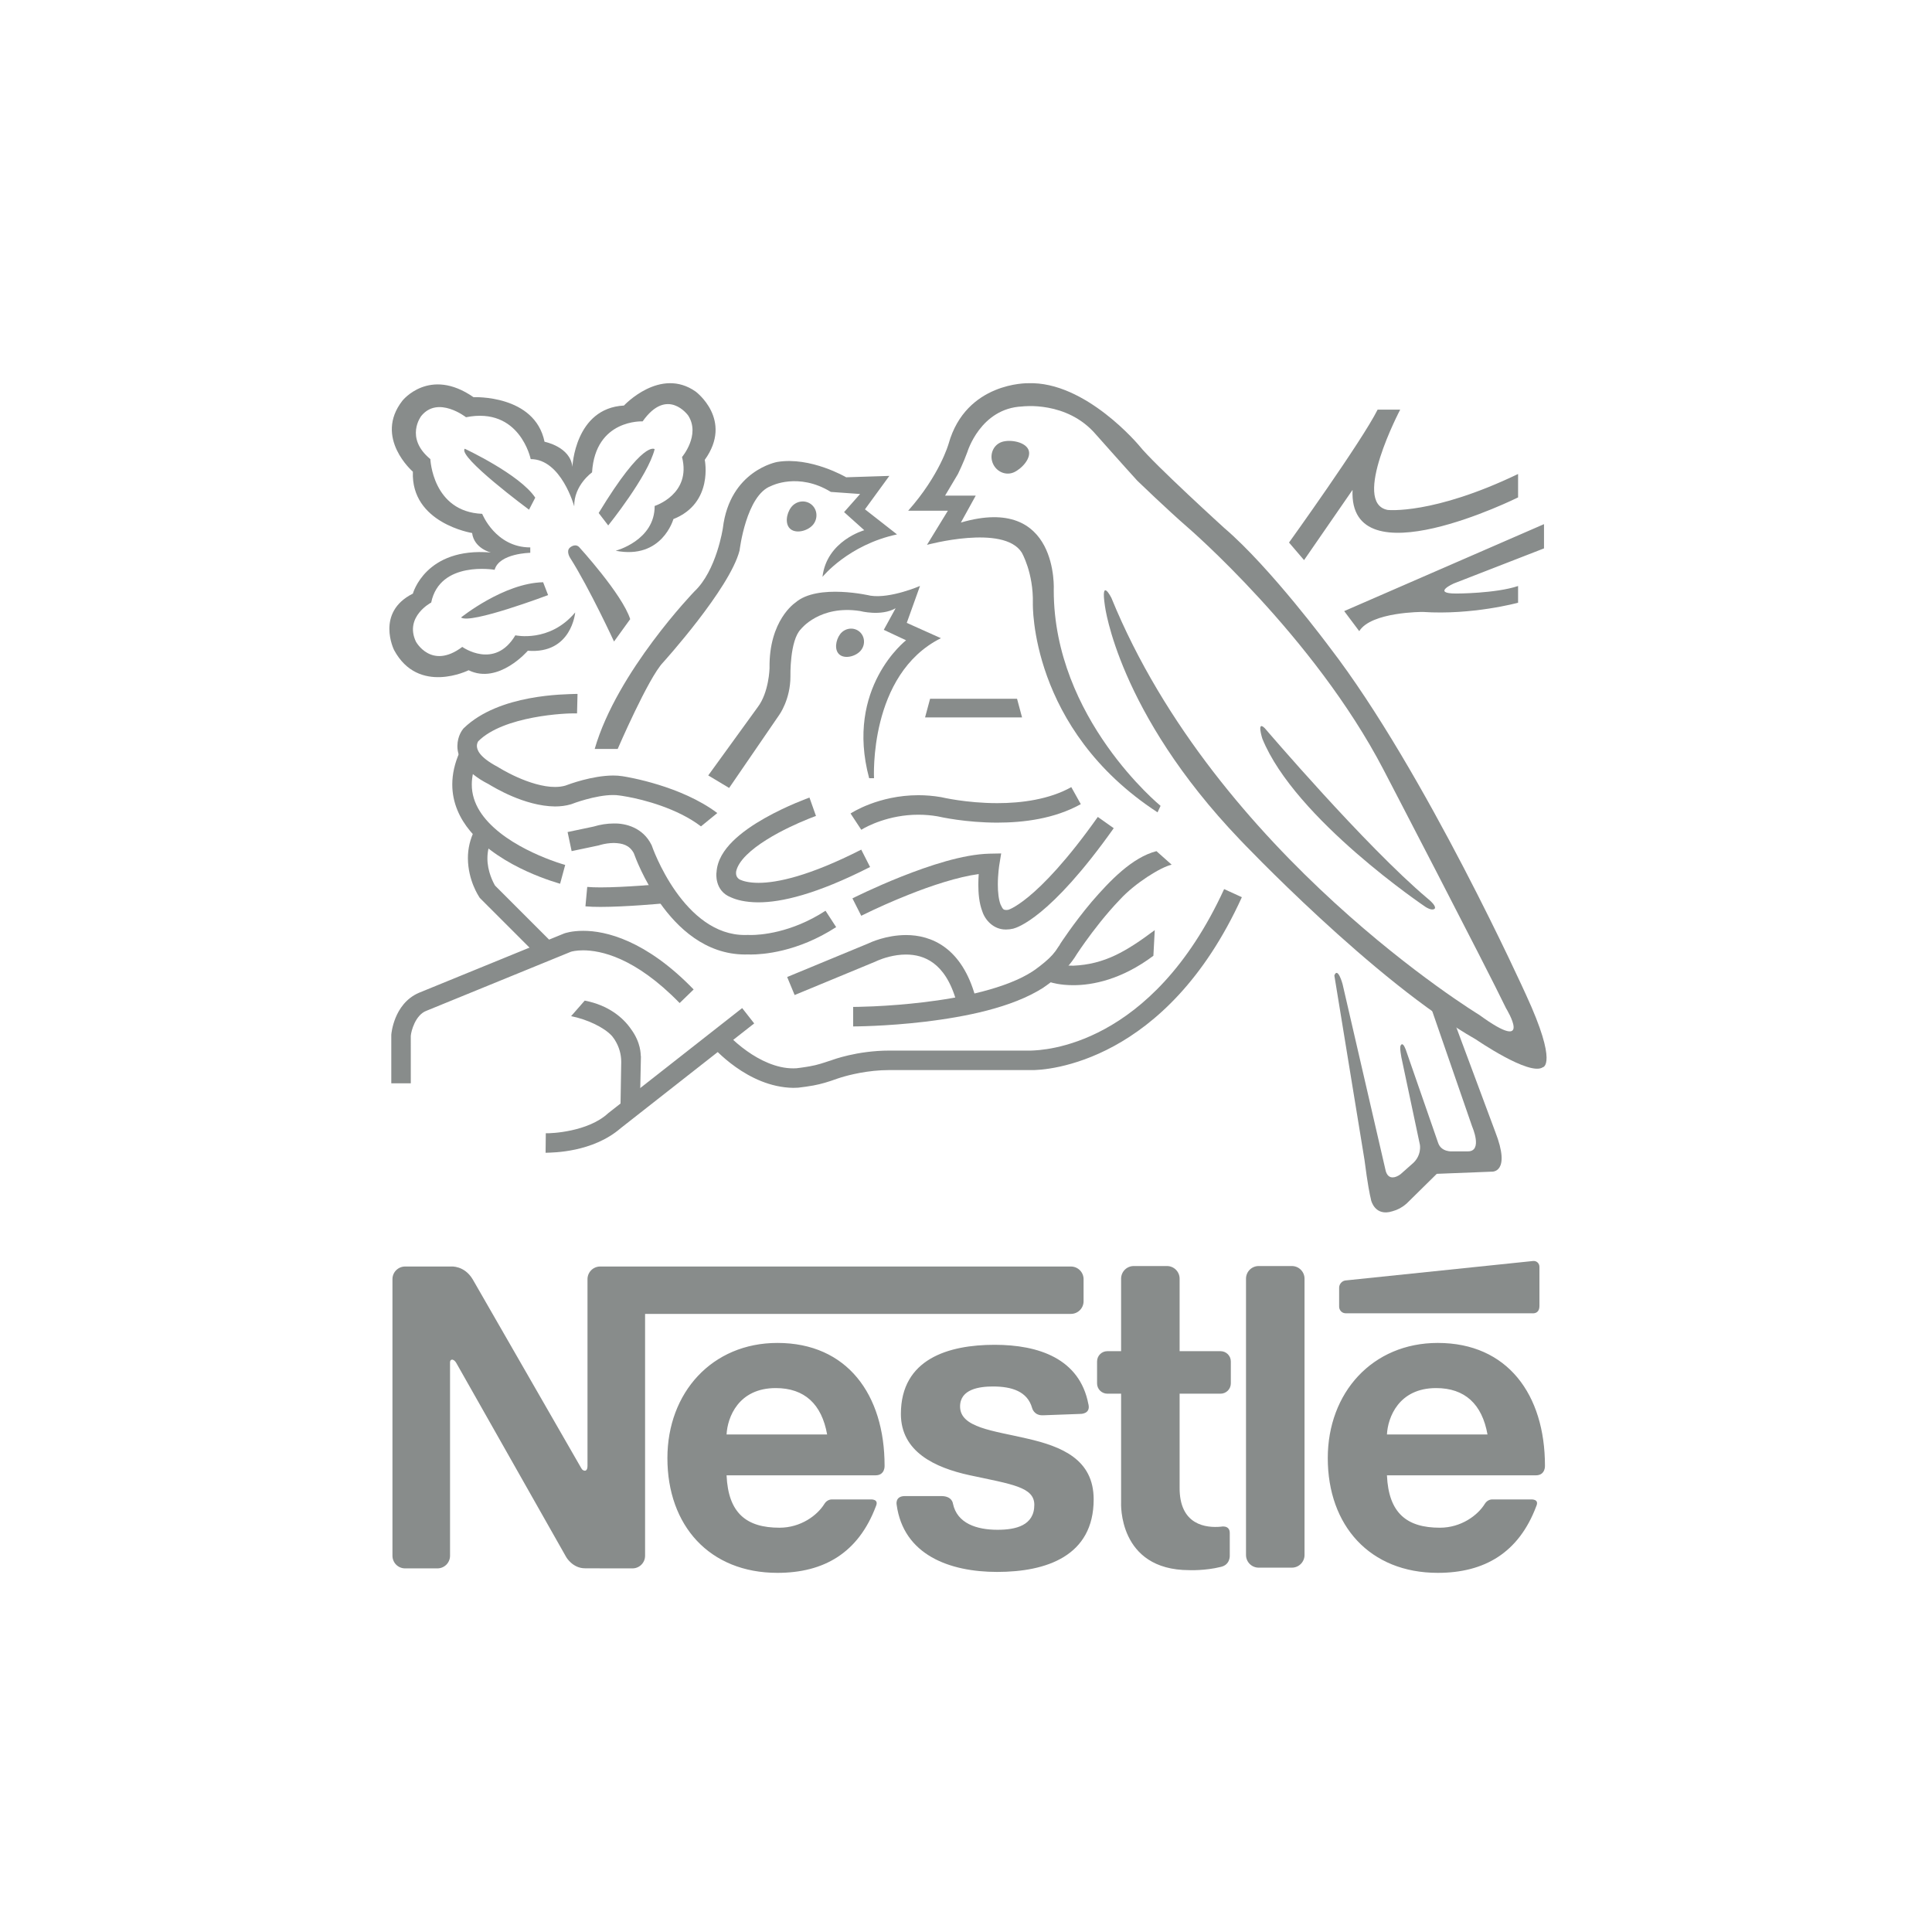 <svg width="150" height="150" viewBox="0 0 150 150" fill="none" xmlns="http://www.w3.org/2000/svg">
<g clip-path="url(#clip0_1_5)">
<path d="M66.037 63.159C66.106 63.117 68.189 61.744 71.303 61.739C71.862 61.739 72.454 61.784 73.073 61.891L73.096 61.896L73.118 61.901C73.121 61.9 73.578 62.011 74.36 62.126C75.142 62.241 76.229 62.356 77.431 62.356C79.32 62.358 81.48 62.063 83.175 61.112L83.913 62.434C81.86 63.575 79.467 63.867 77.431 63.869C74.99 63.868 73.042 63.437 72.794 63.381C72.302 63.296 71.803 63.254 71.304 63.254C68.984 63.251 67.275 64.179 66.932 64.386C66.882 64.416 66.87 64.424 66.87 64.424L66.037 63.159ZM76.274 70.783C76.012 70.097 75.959 69.349 75.957 68.677C75.957 68.384 75.97 68.106 75.987 67.862C74.373 68.078 72.291 68.766 70.555 69.461C69.304 69.957 68.073 70.504 66.867 71.1L66.183 69.749C66.197 69.743 67.852 68.906 69.995 68.054C72.147 67.206 74.748 66.328 76.823 66.279L77.731 66.261L77.585 67.157C77.586 67.158 77.558 67.321 77.529 67.602C77.5 67.883 77.471 68.27 77.472 68.677C77.469 69.248 77.537 69.864 77.686 70.234C77.871 70.622 77.909 70.633 78.115 70.652C78.164 70.652 78.225 70.647 78.301 70.631C78.404 70.593 78.504 70.547 78.601 70.496C78.856 70.361 79.275 70.102 79.854 69.625C81.012 68.673 82.811 66.848 85.234 63.426L86.47 64.301C81.51 71.296 78.952 72.024 78.668 72.1C78.487 72.144 78.302 72.166 78.116 72.167L78.08 72.167C77.144 72.167 76.495 71.444 76.274 70.783ZM72.482 74.783C71.805 74.277 71.063 74.112 70.341 74.11C69.401 74.108 68.531 74.414 68.182 74.562C68.065 74.611 68.019 74.634 68.019 74.634L67.992 74.648L61.695 77.254L61.115 75.855L67.369 73.268C67.585 73.166 68.793 72.602 70.341 72.597C71.295 72.595 72.401 72.828 73.391 73.571C74.383 74.314 75.213 75.536 75.721 77.358L74.261 77.765C73.815 76.174 73.158 75.291 72.482 74.783Z" fill="#888C8B"/>
<path d="M66.237 78.177C66.238 78.176 66.834 78.177 67.816 78.133C69.096 78.075 70.373 77.971 71.645 77.821C74.622 77.476 78.152 76.735 80.172 75.416C80.172 75.415 80.272 75.351 80.444 75.226C80.616 75.102 80.851 74.923 81.099 74.714C81.594 74.305 81.906 73.947 82.176 73.504L82.273 73.367L82.299 73.309L82.331 73.259C82.343 73.243 83.346 71.691 84.749 70.027C86.178 68.369 87.906 66.567 89.787 66.083L90.968 67.135C90.118 67.319 88.109 68.581 86.963 69.83C85.864 70.97 84.865 72.281 84.25 73.142C84.036 73.44 83.827 73.743 83.623 74.049C82.655 75.683 81.039 76.627 80.998 76.686C78.552 78.249 74.907 78.951 71.825 79.325C68.749 79.692 66.256 79.691 66.238 79.692V78.177H66.237Z" fill="#888C8B"/>
<path d="M83.325 76.49C82.275 76.49 81.634 76.283 81.573 76.264L82.052 74.827C82.052 74.826 82.055 74.829 82.105 74.842C82.156 74.855 82.238 74.874 82.348 74.894C82.567 74.934 82.9 74.976 83.325 74.976C85.753 74.871 87.428 73.878 89.655 72.214L89.549 74.205C87.073 76.065 84.811 76.49 83.343 76.49L83.325 76.49ZM42.359 89.499L42.376 87.984H42.42C42.782 88.003 45.642 87.879 47.2 86.446L47.218 86.43L57.621 78.267L58.555 79.458L48.19 87.592C46.008 89.481 42.92 89.481 42.42 89.499L42.359 89.499Z" fill="#888C8B"/>
<path d="M55.287 81.24L56.419 80.235C56.419 80.234 56.447 80.267 56.517 80.34C56.971 80.804 57.465 81.227 57.994 81.603C58.969 82.299 60.283 82.954 61.591 82.947C61.67 82.947 61.754 82.943 61.841 82.939C61.917 82.929 62.361 82.88 62.885 82.785C63.452 82.69 63.983 82.504 64.36 82.379L64.523 82.329L64.573 82.31C64.622 82.295 66.518 81.569 69.048 81.567H79.964C79.964 81.567 79.981 81.567 80.042 81.567C80.933 81.537 89.395 81.327 95.041 69.029L96.418 69.658C90.548 82.557 81.258 83.112 80.042 83.082C79.963 83.082 79.918 83.08 79.937 83.08H69.049C67.378 83.079 65.899 83.466 65.286 83.656C65.157 83.695 65.071 83.724 65.025 83.74C64.278 84.01 63.771 84.159 63.153 84.276C62.767 84.345 62.379 84.401 61.99 84.445L61.966 84.448L61.955 84.448C61.836 84.456 61.714 84.461 61.59 84.461C58.008 84.408 55.367 81.289 55.287 81.24ZM55.286 81.239L55.287 81.24L55.286 81.24V81.239ZM30.38 84.108V80.343L30.382 80.314C30.387 80.266 30.433 79.716 30.705 79.038C30.975 78.369 31.503 77.521 32.527 77.08L43.802 72.473C43.87 72.448 44.39 72.269 45.273 72.269C47.024 72.261 50.156 73 53.854 76.821H53.855L52.767 77.876C49.277 74.293 46.606 73.789 45.273 73.783C44.725 73.783 44.398 73.873 44.328 73.893L33.111 78.476C32.237 78.802 31.922 80.08 31.897 80.394C31.895 80.402 31.894 80.411 31.893 80.42L31.894 84.109L30.38 84.108ZM58.059 74.103C57.988 74.106 57.914 74.107 57.838 74.107C54.753 74.097 52.586 72.016 51.222 70.079C49.979 68.313 49.332 66.585 49.208 66.241C48.868 65.607 48.323 65.467 47.659 65.448C47.301 65.453 46.945 65.504 46.6 65.602C46.544 65.618 46.528 65.624 46.528 65.624L46.484 65.638L44.381 66.081L44.068 64.6L46.088 64.175C46.597 64.018 47.126 63.937 47.659 63.934C48.582 63.915 49.917 64.256 50.581 65.597L50.603 65.644L50.62 65.692C50.62 65.692 50.652 65.787 50.727 65.978C50.802 66.168 50.916 66.445 51.07 66.777C51.377 67.441 51.842 68.33 52.461 69.207C53.711 70.978 55.511 72.603 57.838 72.593C57.902 72.593 57.971 72.592 58.046 72.589L58.08 72.587L58.121 72.59C58.121 72.589 58.169 72.594 58.301 72.594C58.972 72.594 61.405 72.459 64.093 70.71L64.919 71.98C61.903 73.94 59.165 74.108 58.301 74.108C58.22 74.108 58.14 74.107 58.059 74.103Z" fill="#888C8B"/>
<path d="M45.453 70.368L45.593 68.86C45.86 68.884 46.22 68.897 46.62 68.897C48.5 68.897 51.235 68.644 51.239 68.644L51.381 70.151C51.368 70.152 48.617 70.411 46.62 70.412C46.19 70.412 45.794 70.4 45.453 70.368ZM37.255 69.719L37.215 69.659C37.179 69.593 36.339 68.375 36.328 66.638C36.325 65.882 36.502 65.136 36.842 64.461L38.195 65.14C37.961 65.604 37.84 66.118 37.843 66.638C37.836 67.652 38.301 68.535 38.438 68.759L42.651 72.972H42.651L41.579 74.043L37.255 69.719Z" fill="#888C8B"/>
<path d="M36.511 64.531C35.698 63.556 35.114 62.331 35.115 60.908C35.114 60.108 35.297 59.259 35.692 58.38L37.074 58.998C36.757 59.709 36.63 60.338 36.63 60.908C36.626 62.4 37.53 63.637 38.813 64.654C40.085 65.662 41.673 66.373 42.729 66.767C43.432 67.032 43.881 67.152 43.882 67.153L43.486 68.614C43.431 68.58 38.963 67.436 36.511 64.531Z" fill="#888C8B"/>
<path d="M48.746 61.867C48.352 61.793 48.135 61.767 48.134 61.767L48.117 61.764L48.101 61.762C47.936 61.736 47.768 61.724 47.6 61.726C46.936 61.723 46.112 61.894 45.474 62.072C44.834 62.25 44.394 62.423 44.393 62.424L44.362 62.435L44.331 62.445C43.923 62.564 43.504 62.613 43.091 62.613C40.713 62.587 38.335 61.121 37.927 60.876C36.17 59.989 35.502 58.87 35.511 57.916C35.52 57.121 35.909 56.655 35.962 56.584L35.985 56.557L36.01 56.532C38.756 53.877 43.873 53.911 44.718 53.876C44.792 53.876 44.833 53.877 44.839 53.877L44.802 55.39C44.801 55.39 44.778 55.389 44.718 55.389C44.013 55.355 39.099 55.568 37.128 57.554C37.061 57.663 37.026 57.788 37.026 57.915C37.035 58.159 37.119 58.729 38.624 59.532L38.652 59.546L38.685 59.566C38.685 59.566 38.823 59.655 39.084 59.801C39.344 59.947 39.717 60.144 40.154 60.339C41.024 60.732 42.158 61.105 43.091 61.099C43.38 61.099 43.649 61.065 43.889 60.996C44.202 60.88 45.961 60.221 47.601 60.211C47.851 60.211 48.103 60.227 48.353 60.268V60.269C48.744 60.328 52.884 61.012 55.691 63.125L54.422 64.16C52.572 62.744 49.926 62.083 48.746 61.867ZM44.658 47.548C44.658 47.548 44.387 50.793 40.98 50.523C40.98 50.523 38.709 53.173 36.383 52.037C36.383 52.037 32.489 53.984 30.596 50.469C30.596 50.469 29.136 47.548 32.056 46.088C32.056 46.088 33.03 42.465 38.114 42.897C38.114 42.897 36.814 42.594 36.654 41.383C36.654 41.383 31.894 40.626 32.056 36.623C32.056 36.623 29 33.982 31.245 31.107C31.245 31.107 33.341 28.459 36.762 30.837C36.762 30.837 41.521 30.62 42.278 34.298C42.278 34.298 44.279 34.676 44.441 36.245C44.441 36.245 44.628 31.689 48.444 31.486C48.444 31.486 51.256 28.457 54.014 30.404C54.014 30.404 56.957 32.592 54.717 35.704C54.717 35.704 55.42 39.057 52.283 40.301C52.283 40.301 51.407 43.467 47.801 42.759C47.801 42.759 50.844 41.969 50.827 39.282C50.827 39.282 53.692 38.381 52.952 35.484C52.952 35.484 54.4 33.778 53.434 32.265C53.434 32.265 51.817 29.988 49.894 32.716C49.894 32.716 46.224 32.523 45.967 36.675C45.967 36.675 44.55 37.673 44.583 39.315C44.583 39.315 43.584 35.645 41.203 35.645C41.203 35.645 40.365 31.557 36.181 32.394C36.181 32.394 34.007 30.69 32.705 32.298C32.705 32.298 31.397 33.982 33.413 35.645C33.413 35.645 33.574 39.733 37.437 39.894C37.437 39.894 38.467 42.501 41.17 42.501V42.92C41.17 42.92 38.757 42.952 38.403 44.239C38.403 44.239 34.154 43.499 33.478 46.782C33.478 46.782 31.386 47.876 32.287 49.808C32.287 49.808 33.48 52.04 35.892 50.226C35.892 50.226 38.402 52.029 40.012 49.325C40.011 49.325 42.673 49.924 44.658 47.548Z" fill="#888C8B"/>
<path d="M36.084 34.84C36.084 34.84 40.366 36.836 41.556 38.638L41.074 39.572C41.074 39.572 35.505 35.452 36.084 34.84ZM35.795 47.941C35.795 47.941 39.111 45.269 42.168 45.205L42.554 46.203C42.554 46.203 36.503 48.488 35.795 47.941ZM47.222 40.795C47.222 40.795 50.312 36.964 50.827 34.872C50.827 34.872 49.958 34.1 46.481 39.829L47.222 40.795ZM44.949 42.458C44.949 42.458 48.316 46.139 48.928 48.07L47.673 49.808C47.673 49.808 45.773 45.689 44.261 43.306C44.261 43.306 43.941 42.81 44.228 42.534C44.228 42.533 44.611 42.16 44.949 42.458ZM72.212 54.252H78.963L79.352 55.7H71.822L72.212 54.252ZM100.079 42.123C100.079 42.123 105.726 34.269 106.959 31.802H108.712C108.712 31.802 104.893 39.057 107.738 39.591C107.738 39.591 111.244 39.981 117.864 36.8V38.618C117.864 38.618 104.687 45.174 105.012 38.034L101.247 43.487L100.079 42.123ZM104.363 47.446L119.876 40.695V42.577L112.867 45.303C112.867 45.303 111.113 46.082 113.061 46.082C113.061 46.082 116.112 46.082 117.864 45.498V46.796C117.864 46.796 114.294 47.77 110.464 47.51C110.464 47.51 106.461 47.494 105.531 49.003L104.363 47.446ZM47.957 58.148C47.957 58.148 50.337 52.632 51.472 51.442C51.472 51.442 56.664 45.709 57.421 42.735C57.421 42.735 57.927 38.432 59.874 37.729C59.874 37.729 61.975 36.643 64.506 38.192L66.778 38.354L65.534 39.76L67.102 41.166C67.102 41.166 64.182 41.978 63.857 44.79C63.857 44.79 65.858 42.302 69.644 41.491L67.156 39.544L69.049 36.948L65.696 37.056C65.696 37.056 62.938 35.434 60.342 35.866C60.342 35.866 56.664 36.515 56.123 41.004C56.123 41.004 55.637 44.303 53.906 45.926C53.906 45.926 47.903 52.145 46.172 58.148H47.957Z" fill="#888C8B"/>
<path d="M63.157 40.697C62.783 41.193 61.877 41.457 61.398 41.096C60.919 40.735 61.048 39.886 61.422 39.39C61.796 38.894 62.487 38.785 62.966 39.145C63.445 39.506 63.53 40.201 63.157 40.697ZM77.667 34.358C78.273 34.078 79.547 34.261 79.84 34.897C80.134 35.534 79.337 36.384 78.731 36.664C78.125 36.943 77.395 36.654 77.102 36.016C76.808 35.379 77.061 34.636 77.667 34.358ZM66.862 50.468C66.511 50.935 65.656 51.184 65.205 50.843C64.754 50.504 64.876 49.704 65.228 49.236C65.58 48.77 66.231 48.666 66.683 49.006C67.134 49.346 67.215 50.001 66.862 50.468Z" fill="#888C8B"/>
<path d="M54.988 60.204L56.61 61.177L60.504 55.498C60.504 55.498 61.369 54.309 61.369 52.524C61.369 52.524 61.299 49.732 62.181 48.846C62.181 48.846 63.641 46.953 66.778 47.44C66.778 47.44 68.4 47.873 69.536 47.224L68.617 48.9L70.347 49.712C70.347 49.712 65.588 53.389 67.481 60.42H67.859C67.859 60.42 67.427 52.362 73.051 49.549L70.401 48.359L71.429 45.493C71.429 45.493 69.144 46.486 67.589 46.25C67.589 46.25 63.479 45.277 61.748 46.791C61.748 46.791 59.687 48.144 59.747 51.875C59.747 51.875 59.709 53.747 58.828 54.904L54.988 60.204ZM110.818 69.742C106.018 65.696 98.204 56.544 98.204 56.544C97.538 55.881 98.009 57.353 98.009 57.353C100.549 63.603 110.677 70.412 110.677 70.412C110.677 70.412 111.153 70.737 111.376 70.561C111.376 70.561 111.638 70.404 110.818 69.742Z" fill="#888C8B"/>
<path d="M90.106 62.566C90.106 62.566 81.813 55.787 81.813 45.836C81.813 45.836 82.246 38.336 74.602 40.571L75.756 38.48H73.376L74.375 36.8C74.375 36.8 74.818 35.894 75.107 35.091C75.107 35.091 76.117 31.702 79.362 31.558C79.362 31.558 82.827 31.093 85.085 33.73C85.085 33.73 87.38 36.317 88.303 37.326C88.303 37.326 90.668 39.607 92.197 40.932C92.197 40.932 102.004 49.369 107.413 59.753C107.413 59.753 115.363 75.03 116.931 78.285C116.931 78.285 119.188 81.955 114.841 78.79C114.841 78.79 94.433 66.386 86.285 46.412C86.285 46.412 85.442 44.751 85.785 47.038C85.785 47.038 86.789 55.282 96.254 65.179C96.254 65.179 106.692 76.212 114.588 80.701C114.588 80.701 118.752 83.567 119.78 82.864C119.78 82.864 121 82.7 118.482 77.24C118.482 77.24 110.64 59.879 103.23 50.252C103.23 50.252 98.639 44.057 95.064 41.004C95.064 41.004 89.594 36.035 88.466 34.622C88.466 34.622 84.288 29.579 79.812 29.754C79.812 29.754 74.999 29.646 73.647 34.46C73.647 34.46 72.971 36.88 70.51 39.652H73.593L71.97 42.302C71.97 42.302 77.919 40.679 79.326 42.897C79.326 42.897 80.245 44.465 80.191 46.845C80.191 46.845 79.921 56.58 89.872 63.07L90.106 62.566ZM83.147 98.332H46.594C46.334 98.332 46.084 98.436 45.901 98.62C45.717 98.804 45.613 99.053 45.613 99.314V113.821C45.613 114.186 45.424 114.186 45.424 114.186C45.2 114.186 45.119 113.962 45.119 113.962C45.117 113.961 45.115 113.96 45.112 113.959L36.697 99.322C36.045 98.236 35.021 98.332 35.021 98.332H31.451C31.191 98.332 30.941 98.436 30.757 98.62C30.573 98.804 30.47 99.053 30.47 99.314V120.788C30.47 121.048 30.573 121.298 30.757 121.482C30.941 121.666 31.191 121.769 31.451 121.769H33.96C34.22 121.769 34.469 121.666 34.654 121.482C34.838 121.298 34.941 121.048 34.941 120.788V105.778C34.941 105.778 34.928 105.561 35.114 105.561C35.114 105.561 35.295 105.564 35.455 105.872L43.96 120.892C43.96 120.892 44.453 121.762 45.418 121.762H46.519C46.544 121.764 46.568 121.769 46.594 121.769H49.103C49.232 121.769 49.359 121.744 49.478 121.695C49.598 121.645 49.706 121.573 49.797 121.482C49.888 121.391 49.96 121.283 50.01 121.164C50.059 121.045 50.084 120.917 50.084 120.788V102.01H83.147C83.408 102.01 83.657 101.906 83.841 101.722C84.025 101.538 84.129 101.289 84.129 101.029V99.313C84.128 99.053 84.025 98.804 83.841 98.62C83.657 98.436 83.407 98.332 83.147 98.332ZM101.283 120.731C101.283 120.991 101.179 121.24 100.995 121.424C100.811 121.608 100.562 121.712 100.302 121.712H97.721C97.461 121.712 97.211 121.608 97.027 121.424C96.843 121.24 96.74 120.991 96.74 120.731V99.276C96.74 99.016 96.843 98.766 97.027 98.582C97.211 98.398 97.461 98.295 97.721 98.295H100.302C100.562 98.295 100.811 98.398 100.995 98.582C101.179 98.766 101.283 99.016 101.283 99.276V120.731ZM94.767 121.658C93.544 121.959 92.342 121.906 92.342 121.906C86.767 121.906 87.042 116.648 87.042 116.648V99.276C87.042 99.016 87.145 98.766 87.329 98.582C87.513 98.398 87.763 98.295 88.023 98.295H90.604C90.864 98.295 91.114 98.398 91.298 98.582C91.482 98.766 91.585 99.016 91.585 99.276V115.459C91.55 118.441 93.669 118.637 94.796 118.531C94.796 118.531 95.479 118.377 95.479 119.022V120.744C95.478 120.744 95.546 121.494 94.767 121.658Z" fill="#888C8B"/>
<path d="M67.972 114.544H56.411C56.541 117.492 57.964 118.611 60.521 118.611C62.168 118.611 63.458 117.656 64.01 116.755C64.217 116.419 64.547 116.417 64.547 116.417H67.594C67.594 116.417 68.265 116.36 68.006 116.942C66.645 120.562 63.974 122.116 60.359 122.116C55.084 122.116 51.817 118.447 51.817 113.207C51.817 108.13 55.278 104.265 60.359 104.265C65.779 104.265 68.679 108.284 68.679 113.794C68.68 113.795 68.727 114.544 67.972 114.544ZM64.218 111.372C63.798 109.015 62.462 107.77 60.229 107.77C57.318 107.77 56.476 110.062 56.411 111.372H64.218ZM119.242 114.544H107.682C107.812 117.492 109.236 118.611 111.792 118.611C113.438 118.611 114.729 117.656 115.282 116.755C115.488 116.419 115.817 116.417 115.817 116.417H118.865C118.865 116.417 119.537 116.36 119.276 116.942C117.916 120.562 115.246 122.116 111.629 122.116C106.356 122.116 103.088 118.447 103.088 113.207C103.088 108.13 106.55 104.265 111.629 104.265C117.05 104.265 119.95 108.284 119.95 113.794C119.951 113.795 119.998 114.544 119.242 114.544ZM115.489 111.372C115.068 109.015 113.733 107.77 111.5 107.77C108.588 107.77 107.747 110.062 107.682 111.372H115.489ZM73.985 116.734C74.306 118.281 75.827 118.772 77.452 118.772C78.843 118.772 80.304 118.453 80.304 116.834C80.304 115.443 78.551 115.24 75.251 114.529C72.598 113.946 69.945 112.725 69.945 109.781C69.945 105.51 73.633 104.41 77.225 104.41C80.651 104.41 83.822 105.49 84.5 109.008L84.513 109.061C84.668 109.805 83.867 109.776 83.867 109.776L80.996 109.882C80.274 109.92 80.134 109.32 80.134 109.32C79.77 108.021 78.545 107.646 77.095 107.646C76.06 107.646 74.54 107.84 74.54 109.199C74.54 110.849 77.128 111.076 79.749 111.691C82.434 112.305 84.912 113.305 84.912 116.411C84.912 120.812 81.237 122.044 77.419 122.044C73.736 122.044 70.14 120.734 69.614 116.815C69.614 116.815 69.478 116.155 70.257 116.155H73.087C73.93 116.155 73.985 116.734 73.985 116.734ZM119.522 101.391V98.364C119.522 98.082 119.298 97.875 119.025 97.904L104.467 99.414C104.194 99.442 103.97 99.696 103.97 99.979V101.448C103.97 101.73 104.195 101.962 104.47 101.962H118.944C118.943 101.962 119.522 102.061 119.522 101.391ZM95.561 107.407C95.561 107.619 95.477 107.821 95.328 107.971C95.178 108.121 94.975 108.205 94.763 108.205H85.973C85.868 108.205 85.764 108.184 85.668 108.144C85.571 108.104 85.483 108.045 85.409 107.971C85.335 107.897 85.276 107.809 85.236 107.712C85.196 107.615 85.176 107.512 85.176 107.407V105.702C85.176 105.262 85.532 104.905 85.973 104.905H94.763C95.204 104.905 95.561 105.262 95.561 105.702V107.407ZM116.081 87.848L112.894 79.293L110.914 77.682L114.303 87.479C114.303 87.479 115.142 89.392 113.967 89.392H112.76C112.76 89.392 111.897 89.47 111.652 88.721L109.136 81.473C108.855 80.749 108.723 81.236 108.723 81.236C108.71 81.381 108.693 81.459 108.8 82.077L110.243 88.888C110.243 88.888 110.403 89.76 109.605 90.398L108.733 91.17C108.733 91.17 107.875 91.849 107.592 90.935L104.237 76.406C104.237 76.406 103.868 75.03 103.599 75.735L105.938 90.048C106.179 91.929 106.349 92.764 106.441 93.121L106.451 93.184C106.451 93.184 106.743 94.481 108.113 94.04C108.505 93.936 108.867 93.742 109.17 93.473C109.181 93.464 109.191 93.46 109.202 93.451L111.551 91.136L115.812 90.968C115.813 90.968 117.357 91.102 116.081 87.848ZM66.867 65.965C62.813 68.03 60.314 68.547 58.89 68.543C58.15 68.542 57.701 68.41 57.439 68.291C57.171 68.141 57.13 67.891 57.148 67.697C57.207 67.324 57.475 66.865 57.96 66.387C58.791 65.558 60.157 64.769 61.301 64.223C61.781 63.992 62.268 63.777 62.761 63.577C63.134 63.427 63.352 63.352 63.352 63.351L62.847 61.923C62.823 61.933 61.115 62.535 59.365 63.526C58.49 64.022 57.602 64.613 56.894 65.312C56.227 65.976 55.682 66.775 55.629 67.742C55.627 67.752 55.624 67.758 55.623 67.769C55.623 67.769 55.454 69.168 56.75 69.669C57.199 69.874 57.86 70.045 58.829 70.058H58.889C60.672 70.055 63.368 69.442 67.553 67.314L66.867 65.965ZM49.749 81.958C49.736 81.886 49.78 80.967 48.991 79.898C48.383 79.015 47.246 78.042 45.397 77.687L44.341 78.894C45.575 79.14 46.867 79.75 47.478 80.396L47.479 80.397C47.479 80.397 47.583 80.505 47.714 80.705C47.726 80.725 47.74 80.745 47.75 80.766L47.755 80.774C48.067 81.275 48.232 81.854 48.232 82.444L48.232 82.446L48.173 86.041L49.686 85.656V85.655L49.761 82.026L49.749 81.958Z" fill="#888C8B"/>
</g>
<defs>
<clipPath id="clip0_1_5">
<rect width="92" height="94.572" fill="white" transform="translate(29 28)"/>
</clipPath>
</defs>
</svg>

